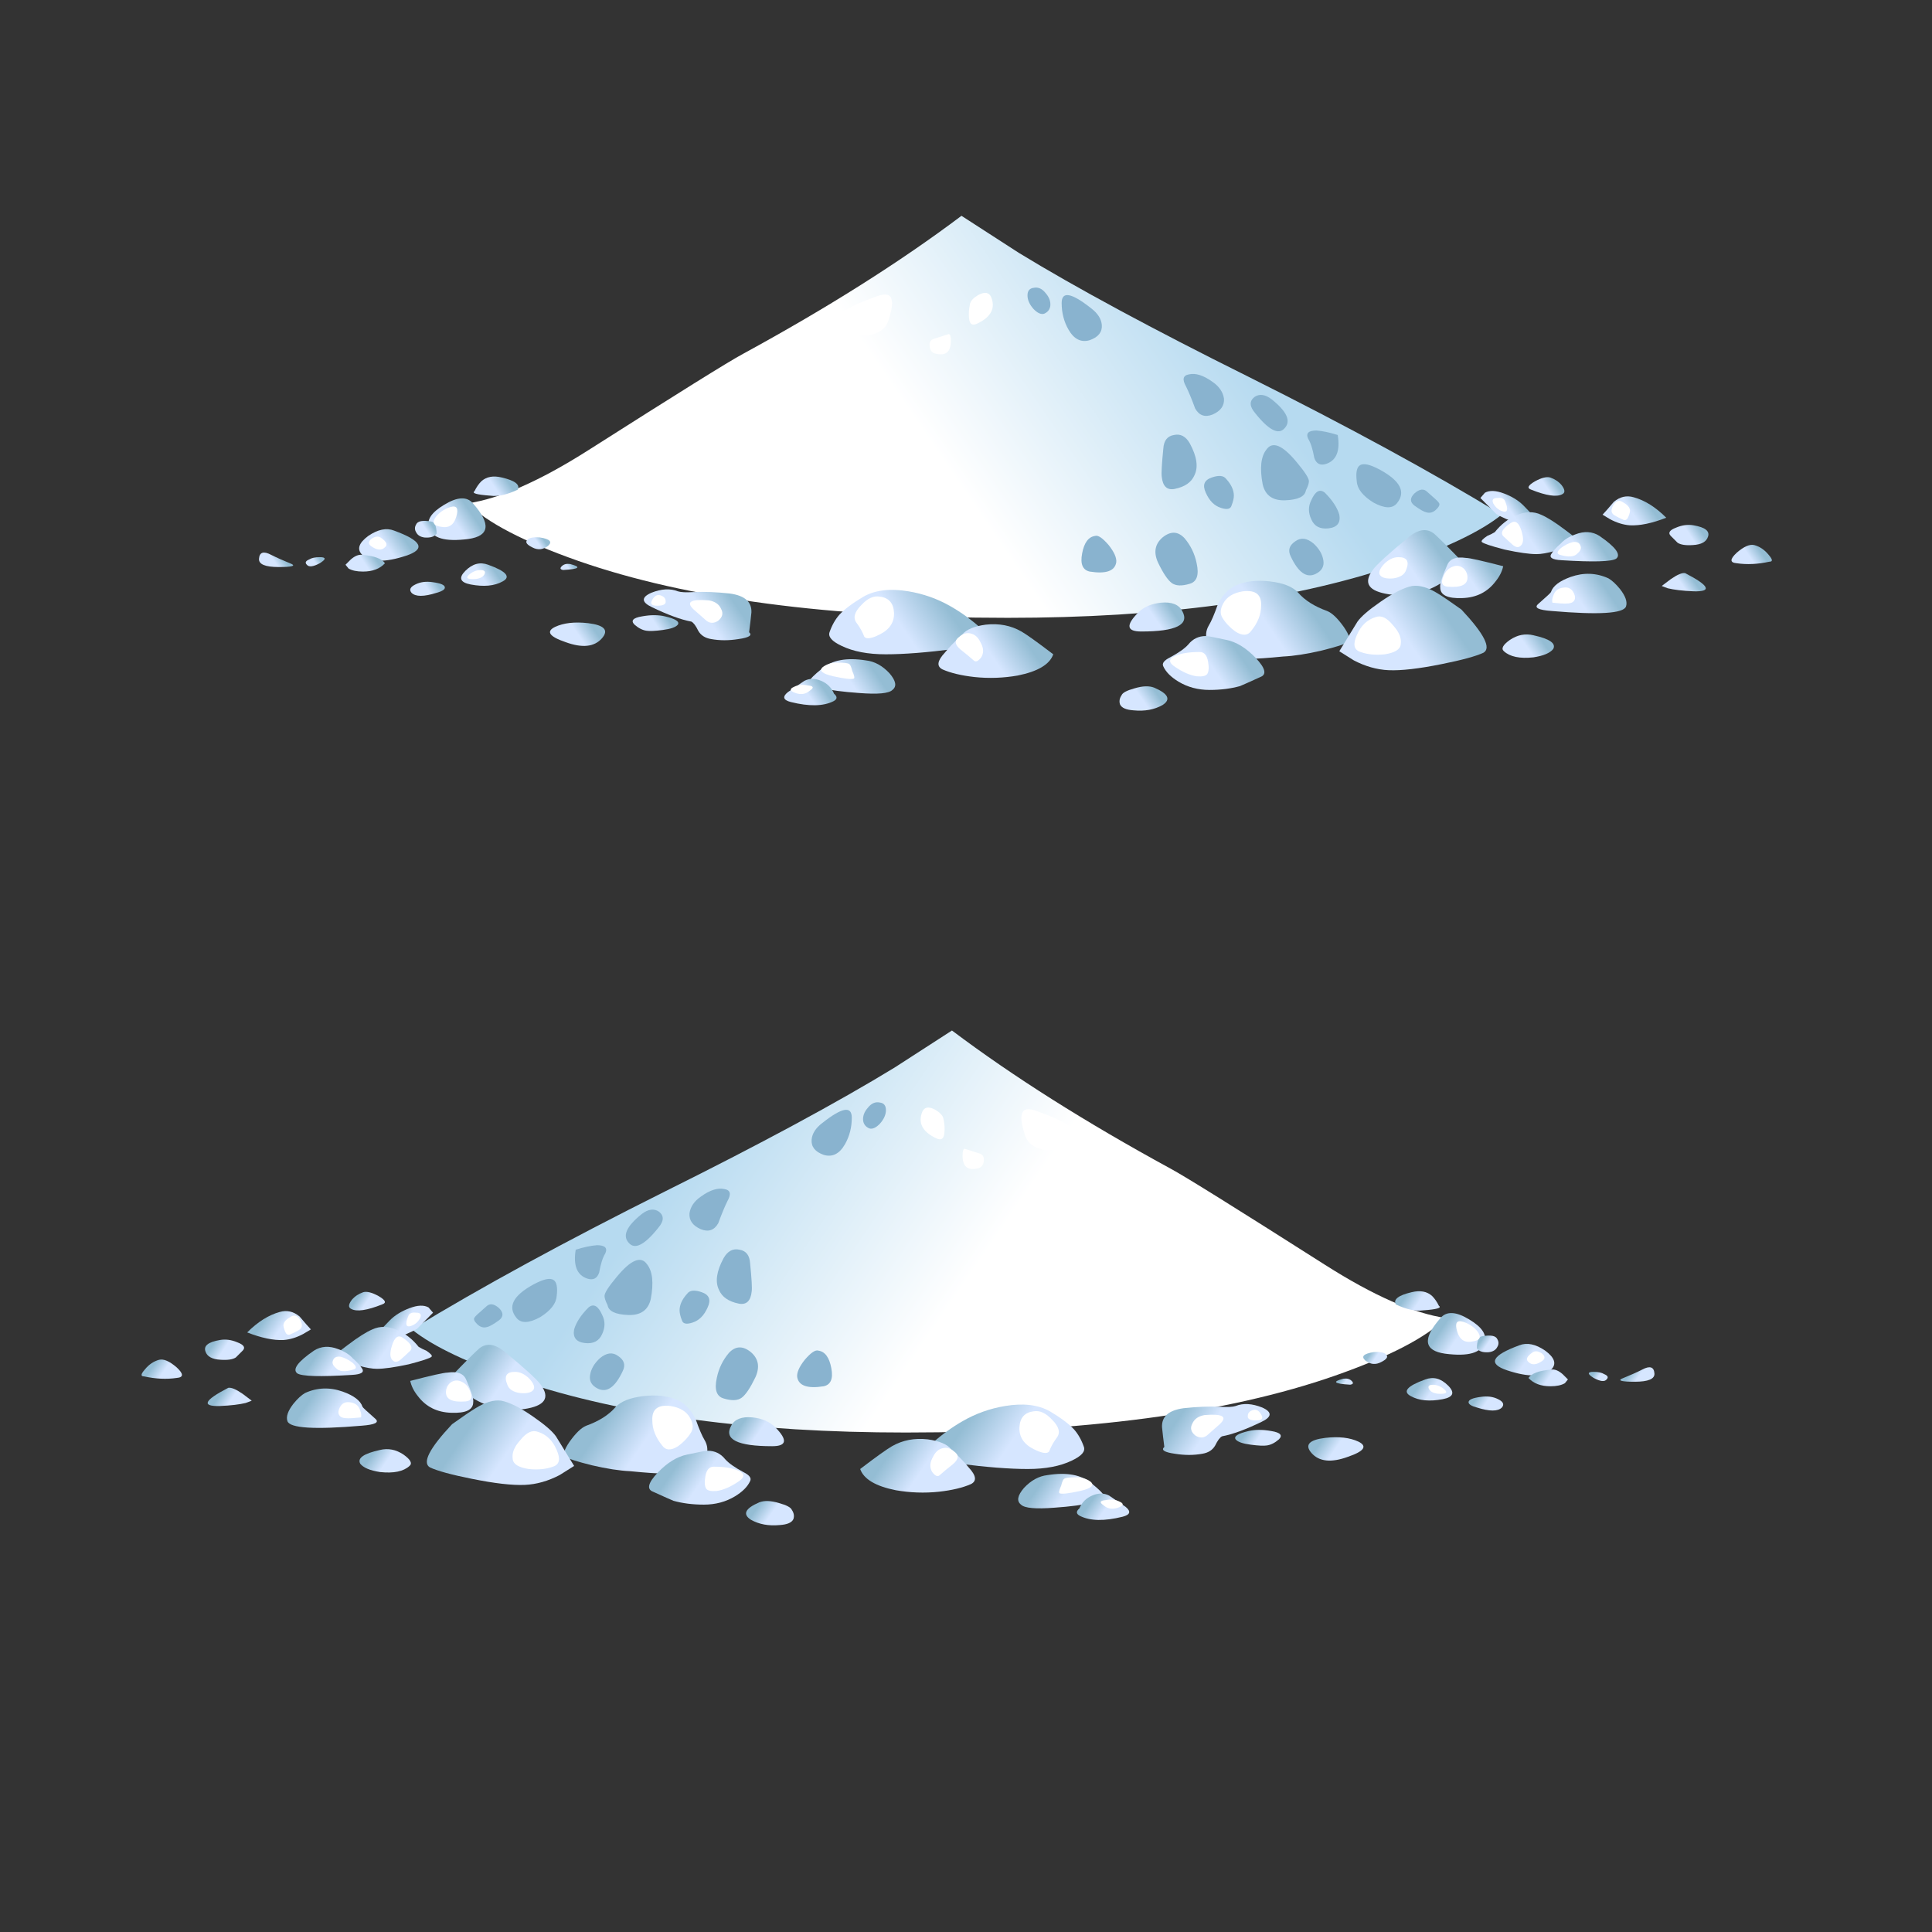 <?xml version="1.0" encoding="UTF-8"?>
<svg width="2400" height="2400" version="1.1" viewBox="0 0 635 635" xmlns="http://www.w3.org/2000/svg">
<rect x="0" y="0" width="635" height="635" fill="#333333" stroke="none"/>
<defs>
<linearGradient id="ac" x1="28.091" x2="48.241" y1="42.92" y2="42.92" gradientTransform="matrix(.595 .406 .406 -.595 .001 23.485)" gradientUnits="userSpaceOnUse">
<stop stop-color="#fff" offset="0"/>
<stop stop-color="#b6daf0" offset="1"/>
</linearGradient>
<linearGradient id="r" x1="-.575" x2=".631" y1="24.109" y2="24.109" gradientTransform="matrix(.597 .403 .403 -.597 .001 23.485)" gradientUnits="userSpaceOnUse">
<stop stop-color="#d6e6ff" offset="0"/>
<stop stop-color="#94bdd4" offset="1"/>
</linearGradient>
<linearGradient id="g" x1="-5.186" x2="-3.979" y1="22.807" y2="22.807" gradientTransform="matrix(.597 .403 .403 -.597 .001 23.485)" gradientUnits="userSpaceOnUse">
<stop stop-color="#d6e6ff" offset="0"/>
<stop stop-color="#94bdd4" offset="1"/>
</linearGradient>
<linearGradient id="b" x1="-12.229" x2="-11.619" y1="19.243" y2="19.243" gradientTransform="matrix(.59 .413 .413 -.59 .001 23.484)" gradientUnits="userSpaceOnUse">
<stop stop-color="#d6e6ff" offset="0"/>
<stop stop-color="#94bdd4" offset="1"/>
</linearGradient>
<linearGradient id="a" x1="-.95" x2="-.048" y1="27.967" y2="27.967" gradientTransform="matrix(.599 .399 .399 -.599 .001 23.485)" gradientUnits="userSpaceOnUse">
<stop stop-color="#d6e6ff" offset="0"/>
<stop stop-color="#94bdd4" offset="1"/>
</linearGradient>
<linearGradient id="aj" x1="3.338" x2="3.789" y1="28.119" y2="28.119" gradientTransform="matrix(.599 .399 .399 -.599 .001 23.485)" gradientUnits="userSpaceOnUse">
<stop stop-color="#d6e6ff" offset="0"/>
<stop stop-color="#94bdd4" offset="1"/>
</linearGradient>
<linearGradient id="ai" x1="4.105" x2="4.465" y1="30.604" y2="30.604" gradientTransform="matrix(.599 .399 .399 -.599 .001 23.485)" gradientUnits="userSpaceOnUse">
<stop stop-color="#d6e6ff" offset="0"/>
<stop stop-color="#94bdd4" offset="1"/>
</linearGradient>
<linearGradient id="ah" x1="9.337" x2="11.369" y1="38.108" y2="38.108" gradientTransform="matrix(.594 .408 .408 -.594 .001 23.485)" gradientUnits="userSpaceOnUse">
<stop stop-color="#d6e6ff" offset="0"/>
<stop stop-color="#94bdd4" offset="1"/>
</linearGradient>
<linearGradient id="ag" x1="6.232" x2="7.113" y1="36.891" y2="36.891" gradientTransform="matrix(.593 .409 .409 -.593 .001 23.485)" gradientUnits="userSpaceOnUse">
<stop stop-color="#d6e6ff" offset="0"/>
<stop stop-color="#94bdd4" offset="1"/>
</linearGradient>
<linearGradient id="af" x1="2.81" x2="3.746" y1="23.6" y2="23.6" gradientTransform="matrix(.596 .404 .404 -.596 .001 23.485)" gradientUnits="userSpaceOnUse">
<stop stop-color="#d6e6ff" offset="0"/>
<stop stop-color="#94bdd4" offset="1"/>
</linearGradient>
<linearGradient id="ae" x1="-2.656" x2="-2.17" y1="23.255" y2="23.255" gradientTransform="matrix(.593 .408 .408 -.593 .001 23.485)" gradientUnits="userSpaceOnUse">
<stop stop-color="#d6e6ff" offset="0"/>
<stop stop-color="#94bdd4" offset="1"/>
</linearGradient>
<linearGradient id="ad" x1="-6.701" x2="-5.925" y1="23.005" y2="23.005" gradientTransform="matrix(.603 .394 .394 -.603 .001 23.485)" gradientUnits="userSpaceOnUse">
<stop stop-color="#d6e6ff" offset="0"/>
<stop stop-color="#94bdd4" offset="1"/>
</linearGradient>
<linearGradient id="ab" x1="-9.966" x2="-9.57" y1="20.797" y2="20.797" gradientTransform="matrix(.592 .41 .41 -.592 .001 23.485)" gradientUnits="userSpaceOnUse">
<stop stop-color="#d6e6ff" offset="0"/>
<stop stop-color="#94bdd4" offset="1"/>
</linearGradient>
<linearGradient id="aa" x1="-4.382" x2="-3.661" y1="26.592" y2="26.592" gradientTransform="matrix(.599 .399 .399 -.599 .001 23.485)" gradientUnits="userSpaceOnUse">
<stop stop-color="#d6e6ff" offset="0"/>
<stop stop-color="#94bdd4" offset="1"/>
</linearGradient>
<linearGradient id="z" x1="1.75" x2="2.811" y1="34.579" y2="34.579" gradientTransform="matrix(.594 .407 .407 -.594 .001 23.484)" gradientUnits="userSpaceOnUse">
<stop stop-color="#d6e6ff" offset="0"/>
<stop stop-color="#94bdd4" offset="1"/>
</linearGradient>
<linearGradient id="y" x1="19.711" x2="22.859" y1="46.854" y2="46.854" gradientTransform="matrix(.595 .406 .406 -.595 .002 23.485)" gradientUnits="userSpaceOnUse">
<stop stop-color="#d6e6ff" offset="0"/>
<stop stop-color="#94bdd4" offset="1"/>
</linearGradient>
<linearGradient id="x" x1="23.519" x2="25.911" y1="51.283" y2="51.283" gradientTransform="matrix(.594 .406 .406 -.594 .001 23.484)" gradientUnits="userSpaceOnUse">
<stop stop-color="#d6e6ff" offset="0"/>
<stop stop-color="#94bdd4" offset="1"/>
</linearGradient>
<linearGradient id="w" x1="15.033" x2="16.725" y1="47.414" y2="47.414" gradientTransform="matrix(.596 .404 .404 -.596 .002 23.485)" gradientUnits="userSpaceOnUse">
<stop stop-color="#d6e6ff" offset="0"/>
<stop stop-color="#94bdd4" offset="1"/>
</linearGradient>
<linearGradient id="v" x1="12.02" x2="13.082" y1="46.704" y2="46.704" gradientTransform="matrix(.594 .407 .407 -.594 .001 23.484)" gradientUnits="userSpaceOnUse">
<stop stop-color="#d6e6ff" offset="0"/>
<stop stop-color="#94bdd4" offset="1"/>
</linearGradient>
<linearGradient id="u" x1="39.891" x2="42.79" y1="59.883" y2="59.883" gradientTransform="matrix(.596 .404 .404 -.596 .001 23.485)" gradientUnits="userSpaceOnUse">
<stop stop-color="#d6e6ff" offset="0"/>
<stop stop-color="#94bdd4" offset="1"/>
</linearGradient>
<linearGradient id="t" x1="34.909" x2="36.85" y1="60.188" y2="60.188" gradientTransform="matrix(.593 .408 .408 -.593 .001 23.485)" gradientUnits="userSpaceOnUse">
<stop stop-color="#d6e6ff" offset="0"/>
<stop stop-color="#94bdd4" offset="1"/>
</linearGradient>
<linearGradient id="s" x1="29.504" x2="30.51" y1="59.443" y2="59.443" gradientTransform="matrix(.591 .412 .412 -.591 .002 23.484)" gradientUnits="userSpaceOnUse">
<stop stop-color="#d6e6ff" offset="0"/>
<stop stop-color="#94bdd4" offset="1"/>
</linearGradient>
<linearGradient id="q" x1="33.806" x2="35.047" y1="55.375" y2="55.375" gradientTransform="matrix(.595 .406 .406 -.595 .001 23.485)" gradientUnits="userSpaceOnUse">
<stop stop-color="#d6e6ff" offset="0"/>
<stop stop-color="#94bdd4" offset="1"/>
</linearGradient>
<linearGradient id="p" x1="49.909" x2="52.052" y1="61.83" y2="61.83" gradientTransform="matrix(.596 .403 .403 -.596 .001 23.485)" gradientUnits="userSpaceOnUse">
<stop stop-color="#d6e6ff" offset="0"/>
<stop stop-color="#94bdd4" offset="1"/>
</linearGradient>
<linearGradient id="o" x1="52.32" x2="53.867" y1="64.65" y2="64.65" gradientTransform="matrix(.594 .407 .407 -.594 .001 23.484)" gradientUnits="userSpaceOnUse">
<stop stop-color="#d6e6ff" offset="0"/>
<stop stop-color="#94bdd4" offset="1"/>
</linearGradient>
<linearGradient id="n" x1="57.816" x2="59.689" y1="69.988" y2="69.988" gradientTransform="matrix(.596 .404 .404 -.596 .001 23.485)" gradientUnits="userSpaceOnUse">
<stop stop-color="#d6e6ff" offset="0"/>
<stop stop-color="#94bdd4" offset="1"/>
</linearGradient>
<linearGradient id="m" x1="57.89" x2="58.791" y1="62.211" y2="62.211" gradientTransform="matrix(.599 .399 .399 -.599 .001 23.485)" gradientUnits="userSpaceOnUse">
<stop stop-color="#d6e6ff" offset="0"/>
<stop stop-color="#94bdd4" offset="1"/>
</linearGradient>
<linearGradient id="l" x1="56.931" x2="58.872" y1="65.113" y2="65.113" gradientTransform="matrix(.593 .408 .408 -.593 .001 23.485)" gradientUnits="userSpaceOnUse">
<stop stop-color="#d6e6ff" offset="0"/>
<stop stop-color="#94bdd4" offset="1"/>
</linearGradient>
<linearGradient id="k" x1="60.202" x2="61.554" y1="66.967" y2="66.967" gradientTransform="matrix(.599 .399 .399 -.599 .001 23.485)" gradientUnits="userSpaceOnUse">
<stop stop-color="#d6e6ff" offset="0"/>
<stop stop-color="#94bdd4" offset="1"/>
</linearGradient>
<linearGradient id="j" x1="64.038" x2="65.245" y1="66.98" y2="66.98" gradientTransform="matrix(.597 .403 .403 -.597 .001 23.485)" gradientUnits="userSpaceOnUse">
<stop stop-color="#d6e6ff" offset="0"/>
<stop stop-color="#94bdd4" offset="1"/>
</linearGradient>
<linearGradient id="i" x1="67.406" x2="68.183" y1="69.195" y2="69.195" gradientTransform="matrix(.603 .394 .394 -.603 .001 23.485)" gradientUnits="userSpaceOnUse">
<stop stop-color="#d6e6ff" offset="0"/>
<stop stop-color="#94bdd4" offset="1"/>
</linearGradient>
<linearGradient id="h" x1="63.252" x2="64.043" y1="73.584" y2="73.584" gradientTransform="matrix(.592 .41 .41 -.592 .001 23.485)" gradientUnits="userSpaceOnUse">
<stop stop-color="#d6e6ff" offset="0"/>
<stop stop-color="#94bdd4" offset="1"/>
</linearGradient>
<linearGradient id="f" x1="67.964" x2="68.754" y1="74.567" y2="74.567" gradientTransform="matrix(.592 .41 .41 -.592 .001 23.485)" gradientUnits="userSpaceOnUse">
<stop stop-color="#d6e6ff" offset="0"/>
<stop stop-color="#94bdd4" offset="1"/>
</linearGradient>
<linearGradient id="e" x1="59.993" x2="60.659" y1="62.691" y2="62.691" gradientTransform="matrix(.595 .406 .406 -.595 .001 23.485)" gradientUnits="userSpaceOnUse">
<stop stop-color="#d6e6ff" offset="0"/>
<stop stop-color="#94bdd4" offset="1"/>
</linearGradient>
<linearGradient id="d" x1="46.512" x2="49.514" y1="66.125" y2="66.125" gradientTransform="matrix(.594 .408 .408 -.594 .002 23.485)" gradientUnits="userSpaceOnUse">
<stop stop-color="#d6e6ff" offset="0"/>
<stop stop-color="#94bdd4" offset="1"/>
</linearGradient>
<linearGradient id="c" x1="52.868" x2="53.929" y1="70.754" y2="70.754" gradientTransform="matrix(.594 .407 .407 -.594 .001 23.484)" gradientUnits="userSpaceOnUse">
<stop stop-color="#d6e6ff" offset="0"/>
<stop stop-color="#94bdd4" offset="1"/>
</linearGradient>
</defs>
<g transform="translate(0 338)">
<g transform="matrix(6.926 0 0 -6.926 85.13 -104.42)">
<path d="m35.531 4.406c-8.422 0-15.215 0.898-20.375 2.699-2.59 0.91-4.344 1.824-5.254 2.734 1.512 0.219 3.418 1.055 5.723 2.52 4.223 2.687 6.672 4.215 7.344 4.574 4.008 2.184 7.465 4.367 10.367 6.551l2.734-1.766c2.715-1.656 6.336-3.609 10.875-5.867 4.75-2.375 8.758-4.559 12.024-6.551-1.012-0.816-2.739-1.633-5.184-2.449-4.894-1.629-10.98-2.445-18.254-2.445z" fill="url(#ac)" fill-rule="evenodd"/>
<path d="m10.152 9.839c0.864-0.98 0.793-1.547-0.214-1.691-1.106-0.145-1.727 0.035-1.872 0.539-0.121 0.363 0.118 0.723 0.719 1.082 0.625 0.383 1.082 0.406 1.367 0.07z" fill="url(#r)" fill-rule="evenodd"/>
<path d="m6.41 8.546c1.32-0.484 1.512-0.879 0.574-1.191-1.007-0.332-1.703-0.32-2.086 0.039-0.265 0.262-0.168 0.563 0.286 0.898 0.457 0.313 0.867 0.395 1.226 0.254z" fill="url(#g)" fill-rule="evenodd"/>
<path d="m0.578 7.394c0.238-0.121 0.563-0.266 0.973-0.434 0.191-0.093-0.012-0.144-0.613-0.144-0.649 0-0.961 0.133-0.938 0.398 0.023 0.309 0.219 0.371 0.578 0.18z" fill="url(#b)" fill-rule="evenodd"/>
<path d="m10.875 6.925c0.863-0.312 1.09-0.578 0.684-0.793-0.387-0.215-0.891-0.261-1.512-0.144-0.504 0.097-0.59 0.312-0.254 0.648s0.695 0.434 1.082 0.289z" fill="url(#a)" fill-rule="evenodd"/>
<path d="m13.32 8.222c0.481-0.074 0.614-0.207 0.399-0.398-0.242-0.192-0.492-0.215-0.758-0.071-0.238 0.121-0.324 0.227-0.25 0.325 0.07 0.117 0.273 0.168 0.609 0.144z" fill="url(#aj)" fill-rule="evenodd"/>
<path d="m14.762 6.96c0.55-0.144 0.445-0.238-0.324-0.285-0.145 0.024-0.168 0.082-0.071 0.18 0.094 0.094 0.227 0.129 0.395 0.105z" fill="url(#ai)" fill-rule="evenodd"/>
<path d="m22.355 5.558c0.7-0.098 1.036-0.398 1.012-0.902-0.027-0.262-0.062-0.574-0.109-0.934 0.168-0.144 0-0.254-0.504-0.324-0.457-0.074-0.887-0.074-1.297 0-0.289 0.047-0.492 0.18-0.613 0.394-0.117 0.243-0.227 0.383-0.324 0.434-0.504 0.094-1.125 0.324-1.872 0.684-0.503 0.238-0.515 0.468-0.035 0.683 0.481 0.192 0.903 0.215 1.262 0.071 0.145-0.047 0.395-0.059 0.754-0.036 0.504 0.024 1.082 0 1.726-0.07z" fill="url(#ah)" fill-rule="evenodd"/>
<path d="m19.262 4.476c0.504-0.117 0.707-0.25 0.613-0.394-0.098-0.122-0.336-0.204-0.723-0.254-0.359-0.047-0.609-0.059-0.754-0.036-0.191 0.024-0.386 0.122-0.578 0.29-0.191 0.191-0.07 0.324 0.36 0.394 0.41 0.074 0.769 0.074 1.082 0z" fill="url(#ag)" fill-rule="evenodd"/>
<path d="m12.277 10.488c-0.504-0.239-0.937-0.336-1.297-0.285-0.648 0.046-0.898 0.117-0.753 0.214 0.093 0.192 0.203 0.348 0.324 0.469 0.238 0.215 0.562 0.278 0.969 0.18 0.625-0.145 0.878-0.34 0.757-0.578z" fill="url(#af)" fill-rule="evenodd"/>
<path d="m8.426 8.398c-0.098-0.141-0.289-0.203-0.578-0.18-0.192 0.028-0.325 0.11-0.395 0.254-0.07 0.117-0.07 0.238 0 0.36 0.07 0.167 0.313 0.214 0.719 0.144 0.168-0.023 0.254-0.215 0.254-0.578z" fill="url(#ae)" fill-rule="evenodd"/>
<path d="m5.977 6.996c-0.239-0.262-0.586-0.395-1.043-0.395-0.289 0-0.516 0.047-0.684 0.145l-0.145 0.179 0.25 0.25c0.192 0.168 0.372 0.242 0.54 0.219 0.578-0.051 0.937-0.18 1.082-0.398z" fill="url(#ad)" fill-rule="evenodd"/>
<path d="m2.883 7.285c0.308 0 0.308-0.098 0-0.289-0.313-0.168-0.516-0.192-0.613-0.071-0.098 0.098-0.059 0.18 0.109 0.25 0.117 0.074 0.285 0.11 0.504 0.11z" fill="url(#ab)" fill-rule="evenodd"/>
<path d="m8.246 6.097c0.383-0.051 0.574-0.133 0.574-0.254 0-0.094-0.132-0.179-0.394-0.25-0.602-0.191-0.996-0.191-1.188 0-0.121 0.145-0.062 0.278 0.18 0.395 0.238 0.121 0.516 0.156 0.828 0.109z" fill="url(#aa)" fill-rule="evenodd"/>
<path d="m15.625 4.152c0.766-0.094 0.984-0.336 0.648-0.719-0.359-0.41-0.937-0.469-1.726-0.18-0.77 0.262-0.938 0.504-0.504 0.719 0.406 0.192 0.934 0.254 1.582 0.18z" fill="url(#z)" fill-rule="evenodd"/>
<path d="m29.738 2.675c-0.843 0-1.539 0.133-2.09 0.399-0.457 0.215-0.648 0.429-0.574 0.648 0.117 0.336 0.274 0.61 0.465 0.828 0.242 0.262 0.625 0.551 1.152 0.864 0.555 0.312 1.262 0.394 2.125 0.25 0.719-0.118 1.391-0.36 2.016-0.719 0.504-0.289 0.984-0.637 1.441-1.047 0.407-0.356 0.614-0.574 0.614-0.645 0-0.074-0.625-0.179-1.875-0.324-1.321-0.168-2.41-0.254-3.274-0.254z" fill="url(#y)" fill-rule="evenodd"/>
<path d="m36.18 3.757c0.215-0.121 0.722-0.48 1.511-1.082-0.168-0.48-0.73-0.816-1.691-1.008-0.672-0.117-1.355-0.144-2.051-0.07-0.625 0.07-1.129 0.192-1.511 0.36-0.29 0.144-0.254 0.406 0.105 0.792 0.168 0.215 0.445 0.504 0.828 0.864 0.195 0.238 0.567 0.394 1.117 0.469 0.625 0.07 1.188-0.036 1.692-0.325z" fill="url(#x)" fill-rule="evenodd"/>
<path d="m29.918 1.777c0.309-0.36 0.359-0.625 0.141-0.793-0.168-0.168-0.696-0.215-1.582-0.145-0.743 0.051-1.379 0.133-1.907 0.254-0.336 0.071-0.48 0.18-0.433 0.324 0.023 0.094 0.215 0.286 0.574 0.575 0.48 0.41 1.176 0.539 2.09 0.394 0.41-0.047 0.781-0.25 1.117-0.609z" fill="url(#w)" fill-rule="evenodd"/>
<path d="m27.289 0.804c0.168-0.144 0.156-0.262-0.035-0.359-0.481-0.238-1.152-0.25-2.016-0.035-0.363 0.093-0.41 0.25-0.144 0.468l0.789 0.539c0.242 0.122 0.504 0.122 0.793 0 0.289-0.121 0.492-0.324 0.613-0.613z" fill="url(#v)" fill-rule="evenodd"/>
<path d="m47.988 6.132c0.625-0.074 1.071-0.25 1.332-0.539 0.313-0.359 0.77-0.648 1.368-0.863 0.242-0.098 0.503-0.352 0.792-0.758 0.262-0.383 0.336-0.625 0.215-0.719-0.168-0.097-0.586-0.23-1.257-0.398-0.719-0.168-1.333-0.262-1.836-0.285-0.747-0.074-1.286-0.11-1.622-0.11-0.597-0.046-1.042-0.011-1.332 0.11-0.312 0.144-0.527 0.371-0.648 0.683-0.094 0.289-0.07 0.551 0.074 0.793 0.117 0.192 0.262 0.528 0.43 1.008 0.219 0.43 0.504 0.731 0.867 0.899 0.453 0.191 0.992 0.254 1.617 0.179z" fill="url(#u)" fill-rule="evenodd"/>
<path d="m42.914 2.101c-0.074 0.145 0.035 0.285 0.324 0.43 0.407 0.218 0.696 0.422 0.864 0.613 0.214 0.266 0.492 0.398 0.828 0.398 0.093 0 0.418-0.062 0.972-0.183 0.477-0.094 0.946-0.383 1.403-0.863 0.453-0.481 0.527-0.782 0.215-0.899-0.528-0.242-0.852-0.383-0.973-0.433-0.43-0.118-0.91-0.18-1.438-0.18-0.55 0-1.043 0.133-1.476 0.394-0.36 0.219-0.598 0.457-0.719 0.723z" fill="url(#t)" fill-rule="evenodd"/>
<path d="m42.48 1.093c0.672-0.289 0.805-0.566 0.395-0.828-0.383-0.215-0.84-0.301-1.367-0.25-0.36 0.024-0.574 0.117-0.649 0.285-0.047 0.145-0.023 0.289 0.075 0.434 0.046 0.117 0.25 0.226 0.609 0.324 0.387 0.117 0.699 0.129 0.937 0.035z" fill="url(#s)" fill-rule="evenodd"/>
<path d="m43.812 4.73c0.36-0.648-0.289-0.973-1.945-0.973-0.695 0-0.742 0.297-0.144 0.899 0.265 0.265 0.625 0.422 1.082 0.468 0.504 0.047 0.84-0.082 1.007-0.394z" fill="url(#q)" fill-rule="evenodd"/>
<path d="m57.133 7.031c-0.192-0.313-0.481-0.598-0.863-0.864-0.793-0.55-1.668-0.765-2.629-0.648-0.985 0.145-1.25 0.527-0.793 1.152 0.168 0.243 0.746 0.77 1.73 1.582 0.457 0.364 0.852 0.411 1.188 0.145 0.214-0.188 0.672-0.645 1.367-1.367z" fill="url(#p)" fill-rule="evenodd"/>
<path d="m59.043 6.855c-0.051-0.242-0.168-0.481-0.363-0.723-0.383-0.504-0.91-0.769-1.582-0.789-0.696-0.027-1.043 0.141-1.043 0.504-0.028 0.141 0.082 0.492 0.324 1.043 0.117 0.313 0.418 0.43 0.898 0.359 0.168 0 0.754-0.132 1.766-0.394z" fill="url(#o)" fill-rule="evenodd"/>
<path d="m64.043 6.277c0.168-0.098 0.348-0.266 0.543-0.504 0.262-0.336 0.359-0.613 0.285-0.828-0.117-0.336-1.293-0.406-3.527-0.215-0.625 0.047-0.84 0.152-0.649 0.324 0.41 0.36 0.614 0.551 0.614 0.574 0.093 0.289 0.406 0.528 0.937 0.719 0.621 0.219 1.223 0.195 1.797-0.07z" fill="url(#n)" fill-rule="evenodd"/>
<path d="m58.715 9.335-0.754 0.758 0.215 0.25c0.219 0.121 0.515 0.11 0.902-0.035 0.383-0.144 0.695-0.336 0.934-0.578 0.336-0.359 0.527-0.551 0.578-0.574 0.238-0.168 0.406-0.324 0.504-0.469 0.074-0.145 0.058-0.215-0.035-0.215-0.121 0-0.481 0.106-1.082 0.32-0.625 0.219-1.043 0.403-1.262 0.543z" fill="url(#m)" fill-rule="evenodd"/>
<path d="m59.113 7.644c-0.648 0.168-1.008 0.289-1.082 0.359-0.047 0.051 0.039 0.145 0.254 0.289 0.117 0.047 0.238 0.106 0.36 0.18 0.285 0.36 0.621 0.625 1.007 0.793 0.43 0.192 0.828 0.203 1.188 0.035 0.289-0.121 0.683-0.371 1.187-0.754 0.43-0.336 0.684-0.504 0.754-0.504-0.98-0.41-1.703-0.613-2.16-0.613-0.332 0-0.836 0.07-1.508 0.215z" fill="url(#l)" fill-rule="evenodd"/>
<path d="m63.613 8.292c0.766-0.527 1.032-0.886 0.793-1.078-0.218-0.144-1.082-0.168-2.594-0.074-0.457 0.024-0.613 0.133-0.468 0.324 0.074 0.121 0.215 0.278 0.433 0.469 0.145 0.168 0.371 0.313 0.684 0.43 0.43 0.168 0.816 0.144 1.152-0.071z" fill="url(#k)" fill-rule="evenodd"/>
<path d="m63.758 9.3c0.094 0.098 0.277 0.301 0.539 0.614 0.289 0.238 0.601 0.312 0.937 0.214 0.528-0.144 1.043-0.468 1.547-0.972-0.672-0.262-1.25-0.383-1.726-0.36-0.313 0.024-0.625 0.121-0.938 0.289z" fill="url(#j)" fill-rule="evenodd"/>
<path d="m68.078 8.796c0.551-0.093 0.777-0.277 0.684-0.539-0.074-0.242-0.313-0.375-0.719-0.398-0.34-0.024-0.578 0.015-0.723 0.109-0.117 0.121-0.226 0.227-0.324 0.324-0.144 0.145-0.058 0.278 0.254 0.395 0.285 0.121 0.562 0.156 0.828 0.109z" fill="url(#i)" fill-rule="evenodd"/>
<path d="m67.68 6.527c1.152-0.598 1.285-0.887 0.398-0.863-0.531 0.023-0.937 0.074-1.226 0.144l-0.286 0.109 0.43 0.325c0.313 0.215 0.539 0.312 0.684 0.285z" fill="url(#h)" fill-rule="evenodd"/>
<path d="m70.957 7.859c0.262-0.07 0.492-0.227 0.684-0.465 0.191-0.219 0.203-0.324 0.035-0.324-0.551-0.121-1.067-0.145-1.547-0.074-0.336 0.027-0.336 0.191 0 0.503 0.336 0.29 0.613 0.411 0.828 0.36z" fill="url(#f)" fill-rule="evenodd"/>
<path d="m61.273 11.066c0.215-0.074 0.395-0.192 0.539-0.359 0.168-0.219 0.18-0.364 0.036-0.434-0.262-0.145-0.754-0.074-1.477 0.215-0.215 0.074-0.152 0.203 0.184 0.398 0.308 0.168 0.55 0.227 0.718 0.18z" fill="url(#e)" fill-rule="evenodd"/>
<path d="m57.059 4.8c1.082-1.152 1.429-1.836 1.046-2.051-0.359-0.167-1.019-0.347-1.98-0.539-1.082-0.218-1.918-0.316-2.52-0.289-0.55 0.024-1.105 0.18-1.656 0.469l-0.683 0.43 0.863 1.406c0.168 0.238 0.527 0.551 1.082 0.934 0.621 0.433 1.129 0.683 1.512 0.757 0.359 0.047 0.765-0.074 1.222-0.359 0.239-0.144 0.61-0.398 1.114-0.758z" fill="url(#d)" fill-rule="evenodd"/>
<path d="m60.48 3.578c0.77-0.168 1.079-0.387 0.938-0.649-0.145-0.191-0.457-0.324-0.938-0.398-0.648-0.071-1.117 0.027-1.402 0.289-0.144 0.121-0.051 0.301 0.285 0.539 0.36 0.242 0.735 0.312 1.117 0.219z" fill="url(#c)" fill-rule="evenodd"/>
<path d="m49.25 11.785c0.383-0.457 0.574-0.754 0.574-0.899 0-0.097-0.047-0.242-0.144-0.433-0.047-0.289-0.371-0.446-0.973-0.469-0.598-0.024-0.957 0.23-1.078 0.758-0.145 0.765-0.086 1.32 0.18 1.652 0.289 0.41 0.769 0.207 1.441-0.609z" fill="#89b3cf" fill-rule="evenodd"/>
<path d="m53.211 11.425c0.957-0.527 1.223-1.054 0.789-1.582-0.215-0.265-0.586-0.254-1.117 0.035-0.504 0.313-0.766 0.649-0.789 1.008-0.051 0.406 0 0.66 0.144 0.754 0.168 0.121 0.489 0.047 0.973-0.215z" fill="#89b3cf" fill-rule="evenodd"/>
<path d="m55.441 10.382c0.36-0.312 0.539-0.48 0.539-0.504 0.075-0.074 0.036-0.183-0.109-0.324-0.141-0.144-0.297-0.191-0.465-0.144-0.121 0.023-0.312 0.132-0.578 0.324-0.215 0.168-0.215 0.359 0 0.574 0.242 0.215 0.445 0.242 0.613 0.074z" fill="#89b3cf" fill-rule="evenodd"/>
<path d="m45.254 15.601c0.312-0.215 0.492-0.48 0.539-0.793 0.023-0.336-0.156-0.586-0.539-0.754-0.363-0.144-0.637-0.051-0.828 0.285-0.168 0.457-0.313 0.805-0.434 1.047-0.191 0.336-0.144 0.528 0.145 0.574 0.312 0.071 0.683-0.046 1.117-0.359z" fill="#89b3cf" fill-rule="evenodd"/>
<path d="m48.059 14.773c0.722-0.578 0.925-1.031 0.613-1.367-0.285-0.336-0.754-0.098-1.402 0.718-0.266 0.313-0.278 0.563-0.036 0.758 0.239 0.168 0.516 0.129 0.825-0.109z" fill="#89b3cf" fill-rule="evenodd"/>
<path d="m50.582 10.343c0.359-0.359 0.586-0.707 0.684-1.043 0.07-0.383-0.098-0.597-0.508-0.648-0.406-0.047-0.68 0.097-0.824 0.433-0.145 0.313-0.145 0.61 0 0.899 0.191 0.433 0.406 0.555 0.648 0.359z" fill="#89b3cf" fill-rule="evenodd"/>
<path d="m39.492 19.093c0.313-0.238 0.481-0.504 0.504-0.793 0.024-0.336-0.168-0.574-0.574-0.718-0.41-0.122-0.746 0.046-1.008 0.503-0.219 0.383-0.324 0.805-0.324 1.258 0 0.578 0.465 0.492 1.402-0.25z" fill="#89b3cf" fill-rule="evenodd"/>
<path d="m37.332 19.812c0.168-0.191 0.242-0.395 0.219-0.609-0.028-0.172-0.121-0.289-0.289-0.364-0.145-0.047-0.313 0.024-0.504 0.219-0.192 0.215-0.289 0.43-0.289 0.649 0 0.214 0.097 0.335 0.289 0.359 0.215 0.047 0.406-0.039 0.574-0.254z" fill="#89b3cf" fill-rule="evenodd"/>
<path d="m44.172 12.683c0.336-0.621 0.41-1.125 0.219-1.512-0.145-0.336-0.457-0.55-0.938-0.648-0.359-0.07-0.566 0.121-0.613 0.578-0.024 0.145 0 0.586 0.074 1.332 0.024 0.383 0.191 0.598 0.504 0.649 0.312 0.07 0.562-0.063 0.754-0.399z" fill="#89b3cf" fill-rule="evenodd"/>
<path d="m45.902 10.992c0.239-0.262 0.36-0.528 0.36-0.789 0-0.121-0.035-0.278-0.11-0.469-0.047-0.168-0.214-0.207-0.504-0.11-0.312 0.098-0.55 0.336-0.718 0.719-0.168 0.364-0.075 0.602 0.285 0.723 0.336 0.117 0.566 0.094 0.687-0.074z" fill="#89b3cf" fill-rule="evenodd"/>
<path d="m43.922 8.183c0.285-0.336 0.48-0.73 0.574-1.187 0.121-0.551 0.012-0.875-0.324-0.973-0.383-0.117-0.672-0.106-0.863 0.039-0.192 0.145-0.407 0.469-0.649 0.973-0.215 0.48-0.144 0.875 0.219 1.187 0.383 0.309 0.73 0.297 1.043-0.039z" fill="#89b3cf" fill-rule="evenodd"/>
<path d="m39.672 8.292c0.144 0.051 0.359-0.097 0.648-0.433 0.266-0.336 0.387-0.61 0.36-0.824-0.071-0.411-0.492-0.555-1.258-0.434-0.336 0.074-0.457 0.359-0.36 0.863 0.094 0.504 0.297 0.782 0.61 0.828z" fill="#89b3cf" fill-rule="evenodd"/>
<path d="m50.043 7.933c0.262-0.242 0.418-0.504 0.465-0.793 0.051-0.285-0.07-0.504-0.36-0.648-0.429-0.215-0.828 0.058-1.187 0.828-0.145 0.289-0.07 0.527 0.219 0.719 0.261 0.191 0.547 0.156 0.863-0.106z" fill="#89b3cf" fill-rule="evenodd"/>
<path d="m51.191 13.082c0.121-0.747-0.058-1.2-0.539-1.368-0.285-0.097-0.48 0-0.574 0.285-0.074 0.411-0.168 0.711-0.289 0.903-0.121 0.262 0.012 0.394 0.395 0.394 0.289-0.023 0.625-0.093 1.007-0.214z" fill="#89b3cf" fill-rule="evenodd"/>
<path d="m29.234 19.632c0.481 0.192 0.743 0.145 0.789-0.144 0.051-0.168 0-0.481-0.14-0.934-0.098-0.336-0.336-0.566-0.723-0.683-0.406-0.145-0.863-0.075-1.367 0.214-0.793 0.407-0.313 0.922 1.441 1.547z" fill="#fff" fill-rule="evenodd"/>
<path d="m27.254 17.292c0.312 0 0.48-0.144 0.504-0.433 0.047-0.285-0.047-0.5-0.289-0.645-0.407-0.289-0.719-0.195-0.934 0.285-0.265 0.528-0.027 0.793 0.719 0.793z" fill="#fff" fill-rule="evenodd"/>
<path d="m34.742 19.632c0.215-0.527 0-0.949-0.648-1.258-0.242-0.121-0.375-0.039-0.399 0.25-0.023 0.192-0.011 0.407 0.039 0.649 0.024 0.168 0.168 0.324 0.43 0.469 0.289 0.144 0.481 0.105 0.578-0.11z" fill="#fff" fill-rule="evenodd"/>
<path d="m32.043 17.652 0.684 0.219c0.07 0 0.105-0.11 0.105-0.325 0-0.504-0.227-0.711-0.684-0.613-0.191 0.024-0.3 0.145-0.324 0.359-0.023 0.192 0.051 0.313 0.219 0.36z" fill="#fff" fill-rule="evenodd"/>
<path d="m22.07 15.421c0.504 0.145 0.817 0.094 0.934-0.144 0.121-0.219 0.074-0.504-0.145-0.863-0.308-0.555-0.968-0.649-1.976-0.29-0.383 0.122-0.348 0.36 0.105 0.719 0.434 0.336 0.793 0.531 1.082 0.578z" fill="#fff" fill-rule="evenodd"/>
<path d="m24.66 15.781c0.578 0.238 0.828 0.144 0.758-0.289-0.07-0.43-0.289-0.754-0.648-0.973-0.504-0.309-0.899-0.262-1.188 0.145-0.098 0.121-0.047 0.289 0.145 0.503 0.214 0.243 0.527 0.446 0.933 0.614z" fill="#fff" fill-rule="evenodd"/>
<path d="m17.57 12.074c0.336 0.047 0.539-0.11 0.61-0.469 0.074-0.383-0.082-0.731-0.465-1.047-0.383-0.285-0.735-0.406-1.043-0.359-0.168 0.023-0.481 0.172-0.938 0.433-0.336 0.215-0.265 0.492 0.215 0.828 0.481 0.36 1.02 0.563 1.621 0.614z" fill="#fff" fill-rule="evenodd"/>
<path d="m19.441 12.503c0.36 0.098 0.586 0.024 0.684-0.214 0.098-0.243-0.035-0.493-0.395-0.758-0.312-0.239-0.542-0.348-0.683-0.321-0.168 0.071-0.313 0.118-0.434 0.145-0.191 0.047-0.191 0.215 0 0.5 0.192 0.336 0.469 0.555 0.828 0.648z" fill="#fff" fill-rule="evenodd"/>
<path d="m26.895 12.433c0.574 0.024 0.875-0.133 0.898-0.469 0.047-0.312-0.133-0.718-0.539-1.222-0.313-0.387-0.566-0.528-0.758-0.434-0.191 0.215-0.406 0.359-0.648 0.434-0.336 0.117-0.371 0.429-0.106 0.933 0.262 0.481 0.649 0.735 1.153 0.758z" fill="#fff" fill-rule="evenodd"/>
<path d="m31.035 11.964c0.215 0.024 0.43-0.07 0.645-0.289 0.168-0.215 0.23-0.406 0.179-0.574-0.093-0.242-0.539-0.301-1.332-0.18-0.336 0.071-0.441 0.25-0.32 0.539 0.117 0.289 0.395 0.457 0.828 0.504z" fill="#fff" fill-rule="evenodd"/>
<path d="m30.711 10.343c0.285-0.07 0.465-0.179 0.539-0.324 0.047-0.141-0.012-0.273-0.18-0.395-0.238-0.214-0.554-0.156-0.937 0.18-0.168 0.145-0.18 0.278-0.035 0.399 0.168 0.14 0.371 0.191 0.613 0.14z" fill="#fff" fill-rule="evenodd"/>
<path d="m24.84 8.398c0.84 0.316 1.285 0.109 1.332-0.609 0.027-0.672-0.18-1.129-0.61-1.368-0.289-0.168-0.554-0.168-0.792 0-0.145 0.118-0.325 0.348-0.54 0.684-0.144 0.238-0.144 0.492 0 0.754 0.118 0.265 0.325 0.445 0.61 0.539z" fill="#fff" fill-rule="evenodd"/>
<path d="m19.441 9.66c0.481 0.265 0.84 0.351 1.079 0.254 0.195-0.075 0.277-0.219 0.253-0.434-0.097-0.406-0.457-0.684-1.082-0.828-0.382-0.07-0.586 0.051-0.609 0.359 0 0.313 0.117 0.531 0.359 0.649z" fill="#fff" fill-rule="evenodd"/>
<path d="m34.129 7.464c0.648 0.024 0.914-0.121 0.793-0.433-0.098-0.192-0.313-0.407-0.649-0.649-0.168-0.14-0.312-0.179-0.433-0.105-0.121 0.094-0.215 0.168-0.289 0.215-0.141 0.074-0.153 0.242-0.035 0.504 0.121 0.289 0.324 0.445 0.613 0.468z" fill="#fff" fill-rule="evenodd"/>
<path d="m29.449 5.414c0.43-0.051 0.66-0.301 0.684-0.758 0.023-0.453-0.203-0.805-0.684-1.043-0.383-0.192-0.625-0.227-0.722-0.11-0.094 0.243-0.215 0.457-0.36 0.649-0.191 0.242-0.117 0.527 0.219 0.863 0.289 0.313 0.574 0.445 0.863 0.399z" fill="#fff" fill-rule="evenodd"/>
<path d="m33.914 3.613c0.141-0.071 0.262-0.219 0.359-0.434 0.118-0.238 0.118-0.453 0-0.648-0.144-0.192-0.265-0.239-0.359-0.145-0.195 0.172-0.398 0.34-0.613 0.508-0.289 0.238-0.313 0.441-0.071 0.609 0.215 0.192 0.442 0.227 0.684 0.11z" fill="#fff" fill-rule="evenodd"/>
<path d="m46.691 5.664c0.602 0.074 0.891-0.157 0.864-0.684 0-0.406-0.153-0.805-0.465-1.188-0.168-0.238-0.422-0.25-0.758-0.035-0.262 0.192-0.465 0.407-0.613 0.649-0.117 0.191-0.106 0.418 0.039 0.683 0.168 0.313 0.48 0.504 0.933 0.575z" fill="#fff" fill-rule="evenodd"/>
<path d="m5.762 8.222c0.289-0.195 0.359-0.348 0.215-0.469-0.145-0.144-0.336-0.144-0.575 0-0.218 0.121-0.242 0.25-0.074 0.395 0.168 0.121 0.313 0.144 0.434 0.074z" fill="#fff" fill-rule="evenodd"/>
<path d="M 9.074,9.66 C 9.387,9.757 9.48,9.601 9.359,9.195 9.242,8.808 9,8.652 8.641,8.726 8.281,8.773 8.199,8.929 8.391,9.195 8.559,9.41 8.785,9.566 9.074,9.66 Z" fill="#fff" fill-rule="evenodd"/>
<path d="m10.512 6.671c0.195 0 0.254-0.07 0.179-0.214-0.093-0.145-0.273-0.215-0.539-0.215-0.285 0-0.347 0.07-0.179 0.215 0.168 0.144 0.347 0.214 0.539 0.214z" fill="#fff" fill-rule="evenodd"/>
<path d="m19.008 5.484c0.195-0.047 0.289-0.145 0.289-0.289 0.023-0.141-0.109-0.215-0.395-0.215-0.265 0-0.347 0.086-0.254 0.254 0.098 0.191 0.219 0.273 0.36 0.25z" fill="#fff" fill-rule="evenodd"/>
<path d="m21.348 5.234c0.289-0.051 0.48-0.18 0.578-0.399 0.117-0.214 0.07-0.406-0.145-0.574-0.191-0.121-0.371-0.121-0.539 0-0.219 0.192-0.422 0.371-0.613 0.539-0.383 0.36-0.145 0.504 0.719 0.434z" fill="#fff" fill-rule="evenodd"/>
<path d="m44.641 2.785c0.214 0 0.347-0.157 0.398-0.469 0.047-0.262 0.035-0.453-0.039-0.574-0.07-0.098-0.238-0.133-0.504-0.11-0.312 0.047-0.648 0.192-1.008 0.434-0.336 0.215-0.336 0.394 0 0.539 0.289 0.121 0.672 0.18 1.153 0.18z" fill="#fff" fill-rule="evenodd"/>
<path d="m52.992 4.441c0.266 0.098 0.539-0.035 0.828-0.395 0.289-0.316 0.407-0.613 0.36-0.902-0.024-0.238-0.278-0.395-0.754-0.469-0.434-0.047-0.817-0.011-1.153 0.11-0.312 0.097-0.371 0.359-0.179 0.793 0.191 0.453 0.492 0.742 0.898 0.863z" fill="#fff" fill-rule="evenodd"/>
<path d="m54.074 7.285c0.406 0 0.528-0.203 0.36-0.614-0.075-0.214-0.278-0.347-0.614-0.394-0.312-0.024-0.515 0.023-0.613 0.144-0.094 0.121-0.035 0.301 0.184 0.539 0.214 0.215 0.441 0.325 0.683 0.325z" fill="#fff" fill-rule="evenodd"/>
<path d="m56.703 6.855c0.168 0.047 0.32 0.012 0.465-0.109 0.121-0.122 0.18-0.266 0.18-0.434 0-0.336-0.309-0.48-0.934-0.43-0.266 0.024-0.336 0.18-0.219 0.465 0.098 0.266 0.266 0.434 0.508 0.508z" fill="#fff" fill-rule="evenodd"/>
<path d="m61.922 5.843c0.215 0.028 0.371-0.058 0.465-0.25 0.097-0.191 0.086-0.336-0.035-0.433-0.094-0.071-0.286-0.094-0.575-0.071l-0.398 0.035c-0.024 0.098-0.012 0.204 0.039 0.325 0.07 0.238 0.238 0.371 0.504 0.394z" fill="#fff" fill-rule="evenodd"/>
<path d="m62.352 8.003c0.191 0.024 0.312-0.035 0.359-0.179 0.051-0.121 0-0.239-0.141-0.36-0.148-0.168-0.422-0.191-0.828-0.07-0.168 0.047-0.156 0.152 0.035 0.32 0.192 0.145 0.383 0.243 0.575 0.289z" fill="#fff" fill-rule="evenodd"/>
<path d="m59.402 8.906c0.215 0.144 0.383 0.023 0.504-0.36 0.117-0.363 0.106-0.601-0.035-0.722-0.098-0.094-0.219-0.082-0.363 0.035-0.192 0.168-0.324 0.289-0.395 0.363-0.238 0.168-0.144 0.395 0.289 0.684z" fill="#fff" fill-rule="evenodd"/>
<path d="m59.113 9.984c0.168-0.383 0.157-0.563-0.035-0.539-0.219 0.047-0.387 0.179-0.508 0.394-0.07 0.168-0.011 0.254 0.184 0.254 0.168 0.024 0.289-0.011 0.359-0.109z" fill="#fff" fill-rule="evenodd"/>
<path d="m64.691 9.914c0.219-0.122 0.336-0.243 0.36-0.36 0.027-0.074 0-0.191-0.071-0.359-0.046-0.121-0.121-0.168-0.214-0.145-0.172 0.071-0.313 0.145-0.434 0.215-0.168 0.098-0.191 0.25-0.074 0.469 0.121 0.215 0.265 0.273 0.433 0.18z" fill="#fff" fill-rule="evenodd"/>
<path d="m27.434 2.281c0.336 0 0.527-0.024 0.574-0.071 0.051-0.027 0.097-0.132 0.144-0.324 0.098-0.219 0.121-0.336 0.075-0.363-0.098-0.047-0.422-0.012-0.973 0.109-0.527 0.121-0.695 0.266-0.504 0.434 0.191 0.144 0.418 0.215 0.684 0.215z" fill="#fff" fill-rule="evenodd"/>
<path d="m26.027 1.199c0.289-0.024 0.325-0.106 0.11-0.25-0.192-0.168-0.418-0.203-0.684-0.11-0.265 0.098-0.289 0.192-0.07 0.289 0.191 0.098 0.406 0.121 0.644 0.071z" fill="#fff" fill-rule="evenodd"/>
</g>
<g transform="matrix(-6.926 0 0 -6.926 543.77 163.35)">
<path d="m35.531 4.406c-8.422 0-15.215 0.898-20.375 2.699-2.59 0.91-4.344 1.824-5.254 2.734 1.512 0.219 3.418 1.055 5.723 2.52 4.223 2.687 6.672 4.215 7.344 4.574 4.008 2.184 7.465 4.367 10.367 6.551l2.734-1.766c2.715-1.656 6.336-3.609 10.875-5.867 4.75-2.375 8.758-4.559 12.024-6.551-1.012-0.816-2.739-1.633-5.184-2.449-4.894-1.629-10.98-2.445-18.254-2.445z" fill="url(#ac)" fill-rule="evenodd"/>
<path d="m10.152 9.839c0.864-0.98 0.793-1.547-0.214-1.691-1.106-0.145-1.727 0.035-1.872 0.539-0.121 0.363 0.118 0.723 0.719 1.082 0.625 0.383 1.082 0.406 1.367 0.07z" fill="url(#r)" fill-rule="evenodd"/>
<path d="m6.41 8.546c1.32-0.484 1.512-0.879 0.574-1.191-1.007-0.332-1.703-0.32-2.086 0.039-0.265 0.262-0.168 0.563 0.286 0.898 0.457 0.313 0.867 0.395 1.226 0.254z" fill="url(#g)" fill-rule="evenodd"/>
<path d="m0.578 7.394c0.238-0.121 0.563-0.266 0.973-0.434 0.191-0.093-0.012-0.144-0.613-0.144-0.649 0-0.961 0.133-0.938 0.398 0.023 0.309 0.219 0.371 0.578 0.18z" fill="url(#b)" fill-rule="evenodd"/>
<path d="m10.875 6.925c0.863-0.312 1.09-0.578 0.684-0.793-0.387-0.215-0.891-0.261-1.512-0.144-0.504 0.097-0.59 0.312-0.254 0.648s0.695 0.434 1.082 0.289z" fill="url(#a)" fill-rule="evenodd"/>
<path d="m13.32 8.222c0.481-0.074 0.614-0.207 0.399-0.398-0.242-0.192-0.492-0.215-0.758-0.071-0.238 0.121-0.324 0.227-0.25 0.325 0.07 0.117 0.273 0.168 0.609 0.144z" fill="url(#aj)" fill-rule="evenodd"/>
<path d="m14.762 6.96c0.55-0.144 0.445-0.238-0.324-0.285-0.145 0.024-0.168 0.082-0.071 0.18 0.094 0.094 0.227 0.129 0.395 0.105z" fill="url(#ai)" fill-rule="evenodd"/>
<path d="m22.355 5.558c0.7-0.098 1.036-0.398 1.012-0.902-0.027-0.262-0.062-0.574-0.109-0.934 0.168-0.144 0-0.254-0.504-0.324-0.457-0.074-0.887-0.074-1.297 0-0.289 0.047-0.492 0.18-0.613 0.394-0.117 0.243-0.227 0.383-0.324 0.434-0.504 0.094-1.125 0.324-1.872 0.684-0.503 0.238-0.515 0.468-0.035 0.683 0.481 0.192 0.903 0.215 1.262 0.071 0.145-0.047 0.395-0.059 0.754-0.036 0.504 0.024 1.082 0 1.726-0.07z" fill="url(#ah)" fill-rule="evenodd"/>
<path d="m19.262 4.476c0.504-0.117 0.707-0.25 0.613-0.394-0.098-0.122-0.336-0.204-0.723-0.254-0.359-0.047-0.609-0.059-0.754-0.036-0.191 0.024-0.386 0.122-0.578 0.29-0.191 0.191-0.07 0.324 0.36 0.394 0.41 0.074 0.769 0.074 1.082 0z" fill="url(#ag)" fill-rule="evenodd"/>
<path d="m12.277 10.488c-0.504-0.239-0.937-0.336-1.297-0.285-0.648 0.046-0.898 0.117-0.753 0.214 0.093 0.192 0.203 0.348 0.324 0.469 0.238 0.215 0.562 0.278 0.969 0.18 0.625-0.145 0.878-0.34 0.757-0.578z" fill="url(#af)" fill-rule="evenodd"/>
<path d="m8.426 8.398c-0.098-0.141-0.289-0.203-0.578-0.18-0.192 0.028-0.325 0.11-0.395 0.254-0.07 0.117-0.07 0.238 0 0.36 0.07 0.167 0.313 0.214 0.719 0.144 0.168-0.023 0.254-0.215 0.254-0.578z" fill="url(#ae)" fill-rule="evenodd"/>
<path d="m5.977 6.996c-0.239-0.262-0.586-0.395-1.043-0.395-0.289 0-0.516 0.047-0.684 0.145l-0.145 0.179 0.25 0.25c0.192 0.168 0.372 0.242 0.54 0.219 0.578-0.051 0.937-0.18 1.082-0.398z" fill="url(#ad)" fill-rule="evenodd"/>
<path d="m2.883 7.285c0.308 0 0.308-0.098 0-0.289-0.313-0.168-0.516-0.192-0.613-0.071-0.098 0.098-0.059 0.18 0.109 0.25 0.117 0.074 0.285 0.11 0.504 0.11z" fill="url(#ab)" fill-rule="evenodd"/>
<path d="m8.246 6.097c0.383-0.051 0.574-0.133 0.574-0.254 0-0.094-0.132-0.179-0.394-0.25-0.602-0.191-0.996-0.191-1.188 0-0.121 0.145-0.062 0.278 0.18 0.395 0.238 0.121 0.516 0.156 0.828 0.109z" fill="url(#aa)" fill-rule="evenodd"/>
<path d="m15.625 4.152c0.766-0.094 0.984-0.336 0.648-0.719-0.359-0.41-0.937-0.469-1.726-0.18-0.77 0.262-0.938 0.504-0.504 0.719 0.406 0.192 0.934 0.254 1.582 0.18z" fill="url(#z)" fill-rule="evenodd"/>
<path d="m29.738 2.675c-0.843 0-1.539 0.133-2.09 0.399-0.457 0.215-0.648 0.429-0.574 0.648 0.117 0.336 0.274 0.61 0.465 0.828 0.242 0.262 0.625 0.551 1.152 0.864 0.555 0.312 1.262 0.394 2.125 0.25 0.719-0.118 1.391-0.36 2.016-0.719 0.504-0.289 0.984-0.637 1.441-1.047 0.407-0.356 0.614-0.574 0.614-0.645 0-0.074-0.625-0.179-1.875-0.324-1.321-0.168-2.41-0.254-3.274-0.254z" fill="url(#y)" fill-rule="evenodd"/>
<path d="m36.18 3.757c0.215-0.121 0.722-0.48 1.511-1.082-0.168-0.48-0.73-0.816-1.691-1.008-0.672-0.117-1.355-0.144-2.051-0.07-0.625 0.07-1.129 0.192-1.511 0.36-0.29 0.144-0.254 0.406 0.105 0.792 0.168 0.215 0.445 0.504 0.828 0.864 0.195 0.238 0.567 0.394 1.117 0.469 0.625 0.07 1.188-0.036 1.692-0.325z" fill="url(#x)" fill-rule="evenodd"/>
<path d="m29.918 1.777c0.309-0.36 0.359-0.625 0.141-0.793-0.168-0.168-0.696-0.215-1.582-0.145-0.743 0.051-1.379 0.133-1.907 0.254-0.336 0.071-0.48 0.18-0.433 0.324 0.023 0.094 0.215 0.286 0.574 0.575 0.48 0.41 1.176 0.539 2.09 0.394 0.41-0.047 0.781-0.25 1.117-0.609z" fill="url(#w)" fill-rule="evenodd"/>
<path d="m27.289 0.804c0.168-0.144 0.156-0.262-0.035-0.359-0.481-0.238-1.152-0.25-2.016-0.035-0.363 0.093-0.41 0.25-0.144 0.468l0.789 0.539c0.242 0.122 0.504 0.122 0.793 0 0.289-0.121 0.492-0.324 0.613-0.613z" fill="url(#v)" fill-rule="evenodd"/>
<path d="m47.988 6.132c0.625-0.074 1.071-0.25 1.332-0.539 0.313-0.359 0.77-0.648 1.368-0.863 0.242-0.098 0.503-0.352 0.792-0.758 0.262-0.383 0.336-0.625 0.215-0.719-0.168-0.097-0.586-0.23-1.257-0.398-0.719-0.168-1.333-0.262-1.836-0.285-0.747-0.074-1.286-0.11-1.622-0.11-0.597-0.046-1.042-0.011-1.332 0.11-0.312 0.144-0.527 0.371-0.648 0.683-0.094 0.289-0.07 0.551 0.074 0.793 0.117 0.192 0.262 0.528 0.43 1.008 0.219 0.43 0.504 0.731 0.867 0.899 0.453 0.191 0.992 0.254 1.617 0.179z" fill="url(#u)" fill-rule="evenodd"/>
<path d="m42.914 2.101c-0.074 0.145 0.035 0.285 0.324 0.43 0.407 0.218 0.696 0.422 0.864 0.613 0.214 0.266 0.492 0.398 0.828 0.398 0.093 0 0.418-0.062 0.972-0.183 0.477-0.094 0.946-0.383 1.403-0.863 0.453-0.481 0.527-0.782 0.215-0.899-0.528-0.242-0.852-0.383-0.973-0.433-0.43-0.118-0.91-0.18-1.438-0.18-0.55 0-1.043 0.133-1.476 0.394-0.36 0.219-0.598 0.457-0.719 0.723z" fill="url(#t)" fill-rule="evenodd"/>
<path d="m42.48 1.093c0.672-0.289 0.805-0.566 0.395-0.828-0.383-0.215-0.84-0.301-1.367-0.25-0.36 0.024-0.574 0.117-0.649 0.285-0.047 0.145-0.023 0.289 0.075 0.434 0.046 0.117 0.25 0.226 0.609 0.324 0.387 0.117 0.699 0.129 0.937 0.035z" fill="url(#s)" fill-rule="evenodd"/>
<path d="m43.812 4.73c0.36-0.648-0.289-0.973-1.945-0.973-0.695 0-0.742 0.297-0.144 0.899 0.265 0.265 0.625 0.422 1.082 0.468 0.504 0.047 0.84-0.082 1.007-0.394z" fill="url(#q)" fill-rule="evenodd"/>
<path d="m57.133 7.031c-0.192-0.313-0.481-0.598-0.863-0.864-0.793-0.55-1.668-0.765-2.629-0.648-0.985 0.145-1.25 0.527-0.793 1.152 0.168 0.243 0.746 0.77 1.73 1.582 0.457 0.364 0.852 0.411 1.188 0.145 0.214-0.188 0.672-0.645 1.367-1.367z" fill="url(#p)" fill-rule="evenodd"/>
<path d="m59.043 6.855c-0.051-0.242-0.168-0.481-0.363-0.723-0.383-0.504-0.91-0.769-1.582-0.789-0.696-0.027-1.043 0.141-1.043 0.504-0.028 0.141 0.082 0.492 0.324 1.043 0.117 0.313 0.418 0.43 0.898 0.359 0.168 0 0.754-0.132 1.766-0.394z" fill="url(#o)" fill-rule="evenodd"/>
<path d="m64.043 6.277c0.168-0.098 0.348-0.266 0.543-0.504 0.262-0.336 0.359-0.613 0.285-0.828-0.117-0.336-1.293-0.406-3.527-0.215-0.625 0.047-0.84 0.152-0.649 0.324 0.41 0.36 0.614 0.551 0.614 0.574 0.093 0.289 0.406 0.528 0.937 0.719 0.621 0.219 1.223 0.195 1.797-0.07z" fill="url(#n)" fill-rule="evenodd"/>
<path d="m58.715 9.335-0.754 0.758 0.215 0.25c0.219 0.121 0.515 0.11 0.902-0.035 0.383-0.144 0.695-0.336 0.934-0.578 0.336-0.359 0.527-0.551 0.578-0.574 0.238-0.168 0.406-0.324 0.504-0.469 0.074-0.145 0.058-0.215-0.035-0.215-0.121 0-0.481 0.106-1.082 0.32-0.625 0.219-1.043 0.403-1.262 0.543z" fill="url(#m)" fill-rule="evenodd"/>
<path d="m59.113 7.644c-0.648 0.168-1.008 0.289-1.082 0.359-0.047 0.051 0.039 0.145 0.254 0.289 0.117 0.047 0.238 0.106 0.36 0.18 0.285 0.36 0.621 0.625 1.007 0.793 0.43 0.192 0.828 0.203 1.188 0.035 0.289-0.121 0.683-0.371 1.187-0.754 0.43-0.336 0.684-0.504 0.754-0.504-0.98-0.41-1.703-0.613-2.16-0.613-0.332 0-0.836 0.07-1.508 0.215z" fill="url(#l)" fill-rule="evenodd"/>
<path d="m63.613 8.292c0.766-0.527 1.032-0.886 0.793-1.078-0.218-0.144-1.082-0.168-2.594-0.074-0.457 0.024-0.613 0.133-0.468 0.324 0.074 0.121 0.215 0.278 0.433 0.469 0.145 0.168 0.371 0.313 0.684 0.43 0.43 0.168 0.816 0.144 1.152-0.071z" fill="url(#k)" fill-rule="evenodd"/>
<path d="m63.758 9.3c0.094 0.098 0.277 0.301 0.539 0.614 0.289 0.238 0.601 0.312 0.937 0.214 0.528-0.144 1.043-0.468 1.547-0.972-0.672-0.262-1.25-0.383-1.726-0.36-0.313 0.024-0.625 0.121-0.938 0.289z" fill="url(#j)" fill-rule="evenodd"/>
<path d="m68.078 8.796c0.551-0.093 0.777-0.277 0.684-0.539-0.074-0.242-0.313-0.375-0.719-0.398-0.34-0.024-0.578 0.015-0.723 0.109-0.117 0.121-0.226 0.227-0.324 0.324-0.144 0.145-0.058 0.278 0.254 0.395 0.285 0.121 0.562 0.156 0.828 0.109z" fill="url(#i)" fill-rule="evenodd"/>
<path d="m67.68 6.527c1.152-0.598 1.285-0.887 0.398-0.863-0.531 0.023-0.937 0.074-1.226 0.144l-0.286 0.109 0.43 0.325c0.313 0.215 0.539 0.312 0.684 0.285z" fill="url(#h)" fill-rule="evenodd"/>
<path d="m70.957 7.859c0.262-0.07 0.492-0.227 0.684-0.465 0.191-0.219 0.203-0.324 0.035-0.324-0.551-0.121-1.067-0.145-1.547-0.074-0.336 0.027-0.336 0.191 0 0.503 0.336 0.29 0.613 0.411 0.828 0.36z" fill="url(#f)" fill-rule="evenodd"/>
<path d="m61.273 11.066c0.215-0.074 0.395-0.192 0.539-0.359 0.168-0.219 0.18-0.364 0.036-0.434-0.262-0.145-0.754-0.074-1.477 0.215-0.215 0.074-0.152 0.203 0.184 0.398 0.308 0.168 0.55 0.227 0.718 0.18z" fill="url(#e)" fill-rule="evenodd"/>
<path d="m57.059 4.8c1.082-1.152 1.429-1.836 1.046-2.051-0.359-0.167-1.019-0.347-1.98-0.539-1.082-0.218-1.918-0.316-2.52-0.289-0.55 0.024-1.105 0.18-1.656 0.469l-0.683 0.43 0.863 1.406c0.168 0.238 0.527 0.551 1.082 0.934 0.621 0.433 1.129 0.683 1.512 0.757 0.359 0.047 0.765-0.074 1.222-0.359 0.239-0.144 0.61-0.398 1.114-0.758z" fill="url(#d)" fill-rule="evenodd"/>
<path d="m60.48 3.578c0.77-0.168 1.079-0.387 0.938-0.649-0.145-0.191-0.457-0.324-0.938-0.398-0.648-0.071-1.117 0.027-1.402 0.289-0.144 0.121-0.051 0.301 0.285 0.539 0.36 0.242 0.735 0.312 1.117 0.219z" fill="url(#c)" fill-rule="evenodd"/>
<path d="m49.25 11.785c0.383-0.457 0.574-0.754 0.574-0.899 0-0.097-0.047-0.242-0.144-0.433-0.047-0.289-0.371-0.446-0.973-0.469-0.598-0.024-0.957 0.23-1.078 0.758-0.145 0.765-0.086 1.32 0.18 1.652 0.289 0.41 0.769 0.207 1.441-0.609z" fill="#89b3cf" fill-rule="evenodd"/>
<path d="m53.211 11.425c0.957-0.527 1.223-1.054 0.789-1.582-0.215-0.265-0.586-0.254-1.117 0.035-0.504 0.313-0.766 0.649-0.789 1.008-0.051 0.406 0 0.66 0.144 0.754 0.168 0.121 0.489 0.047 0.973-0.215z" fill="#89b3cf" fill-rule="evenodd"/>
<path d="m55.441 10.382c0.36-0.312 0.539-0.48 0.539-0.504 0.075-0.074 0.036-0.183-0.109-0.324-0.141-0.144-0.297-0.191-0.465-0.144-0.121 0.023-0.312 0.132-0.578 0.324-0.215 0.168-0.215 0.359 0 0.574 0.242 0.215 0.445 0.242 0.613 0.074z" fill="#89b3cf" fill-rule="evenodd"/>
<path d="m45.254 15.601c0.312-0.215 0.492-0.48 0.539-0.793 0.023-0.336-0.156-0.586-0.539-0.754-0.363-0.144-0.637-0.051-0.828 0.285-0.168 0.457-0.313 0.805-0.434 1.047-0.191 0.336-0.144 0.528 0.145 0.574 0.312 0.071 0.683-0.046 1.117-0.359z" fill="#89b3cf" fill-rule="evenodd"/>
<path d="m48.059 14.773c0.722-0.578 0.925-1.031 0.613-1.367-0.285-0.336-0.754-0.098-1.402 0.718-0.266 0.313-0.278 0.563-0.036 0.758 0.239 0.168 0.516 0.129 0.825-0.109z" fill="#89b3cf" fill-rule="evenodd"/>
<path d="m50.582 10.343c0.359-0.359 0.586-0.707 0.684-1.043 0.07-0.383-0.098-0.597-0.508-0.648-0.406-0.047-0.68 0.097-0.824 0.433-0.145 0.313-0.145 0.61 0 0.899 0.191 0.433 0.406 0.555 0.648 0.359z" fill="#89b3cf" fill-rule="evenodd"/>
<path d="m39.492 19.093c0.313-0.238 0.481-0.504 0.504-0.793 0.024-0.336-0.168-0.574-0.574-0.718-0.41-0.122-0.746 0.046-1.008 0.503-0.219 0.383-0.324 0.805-0.324 1.258 0 0.578 0.465 0.492 1.402-0.25z" fill="#89b3cf" fill-rule="evenodd"/>
<path d="m37.332 19.812c0.168-0.191 0.242-0.395 0.219-0.609-0.028-0.172-0.121-0.289-0.289-0.364-0.145-0.047-0.313 0.024-0.504 0.219-0.192 0.215-0.289 0.43-0.289 0.649 0 0.214 0.097 0.335 0.289 0.359 0.215 0.047 0.406-0.039 0.574-0.254z" fill="#89b3cf" fill-rule="evenodd"/>
<path d="m44.172 12.683c0.336-0.621 0.41-1.125 0.219-1.512-0.145-0.336-0.457-0.55-0.938-0.648-0.359-0.07-0.566 0.121-0.613 0.578-0.024 0.145 0 0.586 0.074 1.332 0.024 0.383 0.191 0.598 0.504 0.649 0.312 0.07 0.562-0.063 0.754-0.399z" fill="#89b3cf" fill-rule="evenodd"/>
<path d="m45.902 10.992c0.239-0.262 0.36-0.528 0.36-0.789 0-0.121-0.035-0.278-0.11-0.469-0.047-0.168-0.214-0.207-0.504-0.11-0.312 0.098-0.55 0.336-0.718 0.719-0.168 0.364-0.075 0.602 0.285 0.723 0.336 0.117 0.566 0.094 0.687-0.074z" fill="#89b3cf" fill-rule="evenodd"/>
<path d="m43.922 8.183c0.285-0.336 0.48-0.73 0.574-1.187 0.121-0.551 0.012-0.875-0.324-0.973-0.383-0.117-0.672-0.106-0.863 0.039-0.192 0.145-0.407 0.469-0.649 0.973-0.215 0.48-0.144 0.875 0.219 1.187 0.383 0.309 0.73 0.297 1.043-0.039z" fill="#89b3cf" fill-rule="evenodd"/>
<path d="m39.672 8.292c0.144 0.051 0.359-0.097 0.648-0.433 0.266-0.336 0.387-0.61 0.36-0.824-0.071-0.411-0.492-0.555-1.258-0.434-0.336 0.074-0.457 0.359-0.36 0.863 0.094 0.504 0.297 0.782 0.61 0.828z" fill="#89b3cf" fill-rule="evenodd"/>
<path d="m50.043 7.933c0.262-0.242 0.418-0.504 0.465-0.793 0.051-0.285-0.07-0.504-0.36-0.648-0.429-0.215-0.828 0.058-1.187 0.828-0.145 0.289-0.07 0.527 0.219 0.719 0.261 0.191 0.547 0.156 0.863-0.106z" fill="#89b3cf" fill-rule="evenodd"/>
<path d="m51.191 13.082c0.121-0.747-0.058-1.2-0.539-1.368-0.285-0.097-0.48 0-0.574 0.285-0.074 0.411-0.168 0.711-0.289 0.903-0.121 0.262 0.012 0.394 0.395 0.394 0.289-0.023 0.625-0.093 1.007-0.214z" fill="#89b3cf" fill-rule="evenodd"/>
<path d="m29.234 19.632c0.481 0.192 0.743 0.145 0.789-0.144 0.051-0.168 0-0.481-0.14-0.934-0.098-0.336-0.336-0.566-0.723-0.683-0.406-0.145-0.863-0.075-1.367 0.214-0.793 0.407-0.313 0.922 1.441 1.547z" fill="#fff" fill-rule="evenodd"/>
<path d="m27.254 17.292c0.312 0 0.48-0.144 0.504-0.433 0.047-0.285-0.047-0.5-0.289-0.645-0.407-0.289-0.719-0.195-0.934 0.285-0.265 0.528-0.027 0.793 0.719 0.793z" fill="#fff" fill-rule="evenodd"/>
<path d="m34.742 19.632c0.215-0.527 0-0.949-0.648-1.258-0.242-0.121-0.375-0.039-0.399 0.25-0.023 0.192-0.011 0.407 0.039 0.649 0.024 0.168 0.168 0.324 0.43 0.469 0.289 0.144 0.481 0.105 0.578-0.11z" fill="#fff" fill-rule="evenodd"/>
<path d="m32.043 17.652 0.684 0.219c0.07 0 0.105-0.11 0.105-0.325 0-0.504-0.227-0.711-0.684-0.613-0.191 0.024-0.3 0.145-0.324 0.359-0.023 0.192 0.051 0.313 0.219 0.36z" fill="#fff" fill-rule="evenodd"/>
<path d="m22.07 15.421c0.504 0.145 0.817 0.094 0.934-0.144 0.121-0.219 0.074-0.504-0.145-0.863-0.308-0.555-0.968-0.649-1.976-0.29-0.383 0.122-0.348 0.36 0.105 0.719 0.434 0.336 0.793 0.531 1.082 0.578z" fill="#fff" fill-rule="evenodd"/>
<path d="m24.66 15.781c0.578 0.238 0.828 0.144 0.758-0.289-0.07-0.43-0.289-0.754-0.648-0.973-0.504-0.309-0.899-0.262-1.188 0.145-0.098 0.121-0.047 0.289 0.145 0.503 0.214 0.243 0.527 0.446 0.933 0.614z" fill="#fff" fill-rule="evenodd"/>
<path d="m17.57 12.074c0.336 0.047 0.539-0.11 0.61-0.469 0.074-0.383-0.082-0.731-0.465-1.047-0.383-0.285-0.735-0.406-1.043-0.359-0.168 0.023-0.481 0.172-0.938 0.433-0.336 0.215-0.265 0.492 0.215 0.828 0.481 0.36 1.02 0.563 1.621 0.614z" fill="#fff" fill-rule="evenodd"/>
<path d="m19.441 12.503c0.36 0.098 0.586 0.024 0.684-0.214 0.098-0.243-0.035-0.493-0.395-0.758-0.312-0.239-0.542-0.348-0.683-0.321-0.168 0.071-0.313 0.118-0.434 0.145-0.191 0.047-0.191 0.215 0 0.5 0.192 0.336 0.469 0.555 0.828 0.648z" fill="#fff" fill-rule="evenodd"/>
<path d="m26.895 12.433c0.574 0.024 0.875-0.133 0.898-0.469 0.047-0.312-0.133-0.718-0.539-1.222-0.313-0.387-0.566-0.528-0.758-0.434-0.191 0.215-0.406 0.359-0.648 0.434-0.336 0.117-0.371 0.429-0.106 0.933 0.262 0.481 0.649 0.735 1.153 0.758z" fill="#fff" fill-rule="evenodd"/>
<path d="m31.035 11.964c0.215 0.024 0.43-0.07 0.645-0.289 0.168-0.215 0.23-0.406 0.179-0.574-0.093-0.242-0.539-0.301-1.332-0.18-0.336 0.071-0.441 0.25-0.32 0.539 0.117 0.289 0.395 0.457 0.828 0.504z" fill="#fff" fill-rule="evenodd"/>
<path d="m30.711 10.343c0.285-0.07 0.465-0.179 0.539-0.324 0.047-0.141-0.012-0.273-0.18-0.395-0.238-0.214-0.554-0.156-0.937 0.18-0.168 0.145-0.18 0.278-0.035 0.399 0.168 0.14 0.371 0.191 0.613 0.14z" fill="#fff" fill-rule="evenodd"/>
<path d="m24.84 8.398c0.84 0.316 1.285 0.109 1.332-0.609 0.027-0.672-0.18-1.129-0.61-1.368-0.289-0.168-0.554-0.168-0.792 0-0.145 0.118-0.325 0.348-0.54 0.684-0.144 0.238-0.144 0.492 0 0.754 0.118 0.265 0.325 0.445 0.61 0.539z" fill="#fff" fill-rule="evenodd"/>
<path d="m19.441 9.66c0.481 0.265 0.84 0.351 1.079 0.254 0.195-0.075 0.277-0.219 0.253-0.434-0.097-0.406-0.457-0.684-1.082-0.828-0.382-0.07-0.586 0.051-0.609 0.359 0 0.313 0.117 0.531 0.359 0.649z" fill="#fff" fill-rule="evenodd"/>
<path d="m34.129 7.464c0.648 0.024 0.914-0.121 0.793-0.433-0.098-0.192-0.313-0.407-0.649-0.649-0.168-0.14-0.312-0.179-0.433-0.105-0.121 0.094-0.215 0.168-0.289 0.215-0.141 0.074-0.153 0.242-0.035 0.504 0.121 0.289 0.324 0.445 0.613 0.468z" fill="#fff" fill-rule="evenodd"/>
<path d="m29.449 5.414c0.43-0.051 0.66-0.301 0.684-0.758 0.023-0.453-0.203-0.805-0.684-1.043-0.383-0.192-0.625-0.227-0.722-0.11-0.094 0.243-0.215 0.457-0.36 0.649-0.191 0.242-0.117 0.527 0.219 0.863 0.289 0.313 0.574 0.445 0.863 0.399z" fill="#fff" fill-rule="evenodd"/>
<path d="m33.914 3.613c0.141-0.071 0.262-0.219 0.359-0.434 0.118-0.238 0.118-0.453 0-0.648-0.144-0.192-0.265-0.239-0.359-0.145-0.195 0.172-0.398 0.34-0.613 0.508-0.289 0.238-0.313 0.441-0.071 0.609 0.215 0.192 0.442 0.227 0.684 0.11z" fill="#fff" fill-rule="evenodd"/>
<path d="m46.691 5.664c0.602 0.074 0.891-0.157 0.864-0.684 0-0.406-0.153-0.805-0.465-1.188-0.168-0.238-0.422-0.25-0.758-0.035-0.262 0.192-0.465 0.407-0.613 0.649-0.117 0.191-0.106 0.418 0.039 0.683 0.168 0.313 0.48 0.504 0.933 0.575z" fill="#fff" fill-rule="evenodd"/>
<path d="m5.762 8.222c0.289-0.195 0.359-0.348 0.215-0.469-0.145-0.144-0.336-0.144-0.575 0-0.218 0.121-0.242 0.25-0.074 0.395 0.168 0.121 0.313 0.144 0.434 0.074z" fill="#fff" fill-rule="evenodd"/>
<path d="M 9.074,9.66 C 9.387,9.757 9.48,9.601 9.359,9.195 9.242,8.808 9,8.652 8.641,8.726 8.281,8.773 8.199,8.929 8.391,9.195 8.559,9.41 8.785,9.566 9.074,9.66 Z" fill="#fff" fill-rule="evenodd"/>
<path d="m10.512 6.671c0.195 0 0.254-0.07 0.179-0.214-0.093-0.145-0.273-0.215-0.539-0.215-0.285 0-0.347 0.07-0.179 0.215 0.168 0.144 0.347 0.214 0.539 0.214z" fill="#fff" fill-rule="evenodd"/>
<path d="m19.008 5.484c0.195-0.047 0.289-0.145 0.289-0.289 0.023-0.141-0.109-0.215-0.395-0.215-0.265 0-0.347 0.086-0.254 0.254 0.098 0.191 0.219 0.273 0.36 0.25z" fill="#fff" fill-rule="evenodd"/>
<path d="m21.348 5.234c0.289-0.051 0.48-0.18 0.578-0.399 0.117-0.214 0.07-0.406-0.145-0.574-0.191-0.121-0.371-0.121-0.539 0-0.219 0.192-0.422 0.371-0.613 0.539-0.383 0.36-0.145 0.504 0.719 0.434z" fill="#fff" fill-rule="evenodd"/>
<path d="m44.641 2.785c0.214 0 0.347-0.157 0.398-0.469 0.047-0.262 0.035-0.453-0.039-0.574-0.07-0.098-0.238-0.133-0.504-0.11-0.312 0.047-0.648 0.192-1.008 0.434-0.336 0.215-0.336 0.394 0 0.539 0.289 0.121 0.672 0.18 1.153 0.18z" fill="#fff" fill-rule="evenodd"/>
<path d="m52.992 4.441c0.266 0.098 0.539-0.035 0.828-0.395 0.289-0.316 0.407-0.613 0.36-0.902-0.024-0.238-0.278-0.395-0.754-0.469-0.434-0.047-0.817-0.011-1.153 0.11-0.312 0.097-0.371 0.359-0.179 0.793 0.191 0.453 0.492 0.742 0.898 0.863z" fill="#fff" fill-rule="evenodd"/>
<path d="m54.074 7.285c0.406 0 0.528-0.203 0.36-0.614-0.075-0.214-0.278-0.347-0.614-0.394-0.312-0.024-0.515 0.023-0.613 0.144-0.094 0.121-0.035 0.301 0.184 0.539 0.214 0.215 0.441 0.325 0.683 0.325z" fill="#fff" fill-rule="evenodd"/>
<path d="m56.703 6.855c0.168 0.047 0.32 0.012 0.465-0.109 0.121-0.122 0.18-0.266 0.18-0.434 0-0.336-0.309-0.48-0.934-0.43-0.266 0.024-0.336 0.18-0.219 0.465 0.098 0.266 0.266 0.434 0.508 0.508z" fill="#fff" fill-rule="evenodd"/>
<path d="m61.922 5.843c0.215 0.028 0.371-0.058 0.465-0.25 0.097-0.191 0.086-0.336-0.035-0.433-0.094-0.071-0.286-0.094-0.575-0.071l-0.398 0.035c-0.024 0.098-0.012 0.204 0.039 0.325 0.07 0.238 0.238 0.371 0.504 0.394z" fill="#fff" fill-rule="evenodd"/>
<path d="m62.352 8.003c0.191 0.024 0.312-0.035 0.359-0.179 0.051-0.121 0-0.239-0.141-0.36-0.148-0.168-0.422-0.191-0.828-0.07-0.168 0.047-0.156 0.152 0.035 0.32 0.192 0.145 0.383 0.243 0.575 0.289z" fill="#fff" fill-rule="evenodd"/>
<path d="m59.402 8.906c0.215 0.144 0.383 0.023 0.504-0.36 0.117-0.363 0.106-0.601-0.035-0.722-0.098-0.094-0.219-0.082-0.363 0.035-0.192 0.168-0.324 0.289-0.395 0.363-0.238 0.168-0.144 0.395 0.289 0.684z" fill="#fff" fill-rule="evenodd"/>
<path d="m59.113 9.984c0.168-0.383 0.157-0.563-0.035-0.539-0.219 0.047-0.387 0.179-0.508 0.394-0.07 0.168-0.011 0.254 0.184 0.254 0.168 0.024 0.289-0.011 0.359-0.109z" fill="#fff" fill-rule="evenodd"/>
<path d="m64.691 9.914c0.219-0.122 0.336-0.243 0.36-0.36 0.027-0.074 0-0.191-0.071-0.359-0.046-0.121-0.121-0.168-0.214-0.145-0.172 0.071-0.313 0.145-0.434 0.215-0.168 0.098-0.191 0.25-0.074 0.469 0.121 0.215 0.265 0.273 0.433 0.18z" fill="#fff" fill-rule="evenodd"/>
<path d="m27.434 2.281c0.336 0 0.527-0.024 0.574-0.071 0.051-0.027 0.097-0.132 0.144-0.324 0.098-0.219 0.121-0.336 0.075-0.363-0.098-0.047-0.422-0.012-0.973 0.109-0.527 0.121-0.695 0.266-0.504 0.434 0.191 0.144 0.418 0.215 0.684 0.215z" fill="#fff" fill-rule="evenodd"/>
<path d="m26.027 1.199c0.289-0.024 0.325-0.106 0.11-0.25-0.192-0.168-0.418-0.203-0.684-0.11-0.265 0.098-0.289 0.192-0.07 0.289 0.191 0.098 0.406 0.121 0.644 0.071z" fill="#fff" fill-rule="evenodd"/>
</g>
</g>
</svg>
